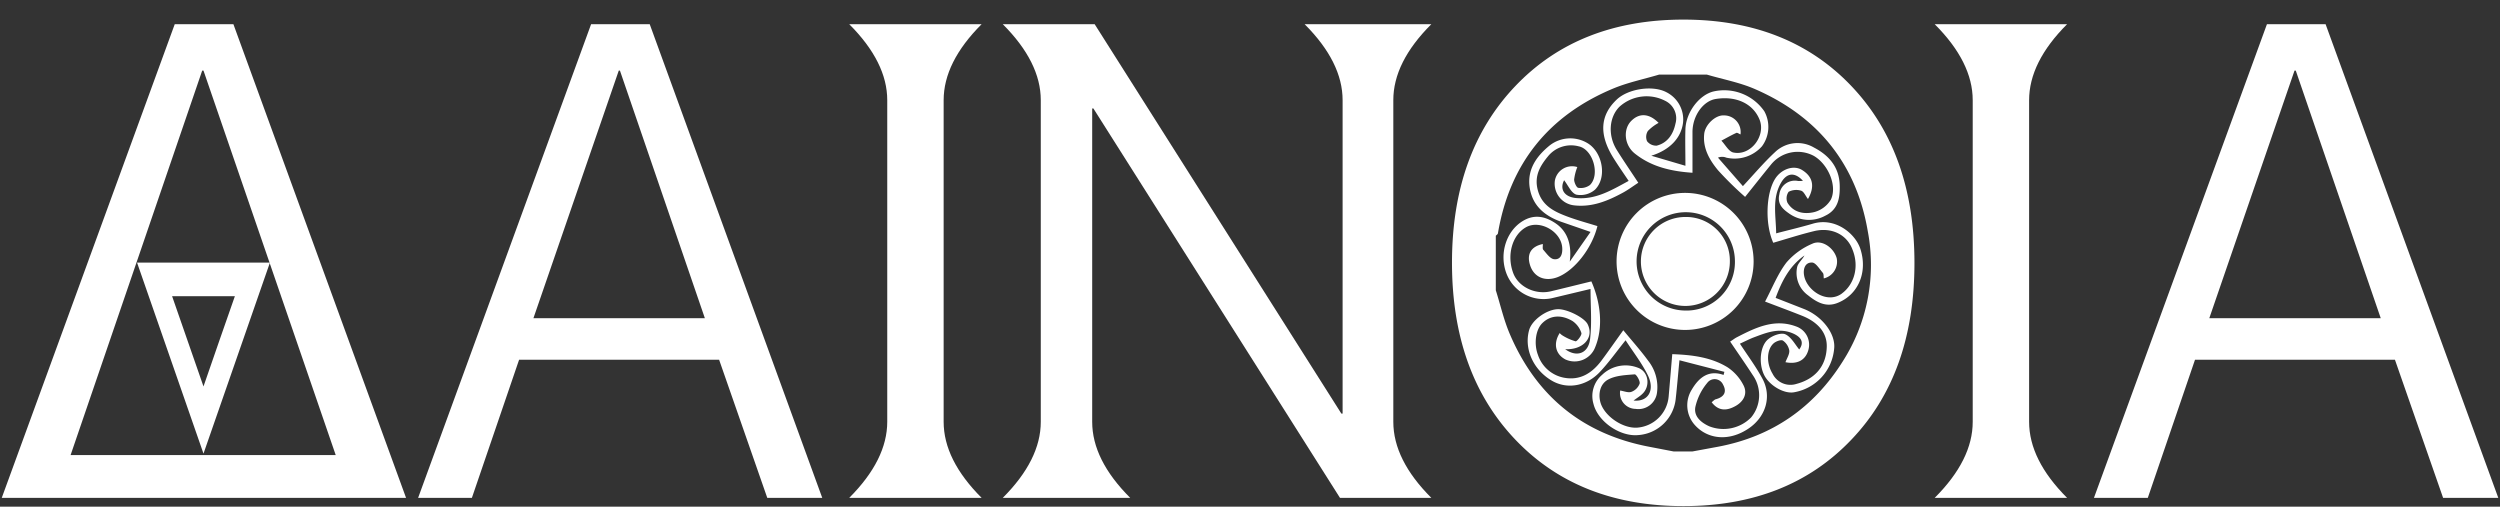 <svg id="레이어_1" data-name="레이어 1" xmlns="http://www.w3.org/2000/svg" viewBox="0 0 602 122"><rect x="0" y="0" width="602" height="122" fill="#333333" stroke="none"/><path d="M97.78,119.89H.42L42.08,5.82H56.2ZM49,17h-.31L17,109.58H80.84Z" style="fill:#fff"/><path d="M100.68,119.89,142.34,5.82h14.11L198,119.89H184.76l-11.6-33.27H125l-11.37,33.27Zm27.77-43.27h41.28L149.28,17H149Z" style="fill:#fff"/><path d="M204.49,119.89q9.15-9.17,9.16-18.32V24.13q0-9.15-9.16-18.31h31.89q-9.15,9.15-9.15,18.31v77.44q0,9.17,9.15,18.32Z" style="fill:#fff"/><path d="M241.46,119.89q9.16-9.17,9.16-18.32V24.13q0-9.15-9.16-18.31h22.13L323,99.59h.3V24.13q0-9.15-9.15-18.31h30.52q-9.17,9.15-9.16,18.31v77.44q0,9.17,9.16,18.32h-22L263.29,26.12H263v75.45q0,9.17,9.16,18.32Z" style="fill:#fff"/><path d="M465.87,119.89q9.17-9.17,9.16-18.32V24.13q0-9.15-9.16-18.31h31.89q-9.15,9.15-9.15,18.31v77.44q0,9.17,9.15,18.32Z" style="fill:#fff"/><path d="M504.22,119.89,545.88,5.82H560l41.59,114.07H588.3L576.7,86.62H528.56l-11.37,33.27ZM532,76.62h41.28L552.82,17h-.3Z" style="fill:#fff"/><path d="M436.53,53.86c-2.73.81-5.52,1.46-8.83,2.33-.05-4.28-1.05-8.39,1.21-12.25,1.4-2.38,3.31-2.51,5.24-.4a8,8,0,0,1-1.14.05,3.75,3.75,0,0,0-4.54,3.2c-.51,2.17.58,3.39,2.26,4.56a8.2,8.2,0,0,0,8.8.59c3.13-1.49,3.57-4.34,3.47-7.42-.15-4.35-2.64-7.14-6.21-9a7.81,7.81,0,0,0-9.38,1.13c-2.65,2.46-5,5.25-7.72,8.17l-6-6.86a2.68,2.68,0,0,1,2,0,8.8,8.8,0,0,0,8.59-2.73,7.83,7.83,0,0,0,.56-8.45A11.75,11.75,0,0,0,412.71,22c-3.5.79-6.72,5-6.86,9.1-.09,2.8,0,5.6,0,8.82l-8.22-2.42c4.31-1.34,7.15-4.14,7.64-7.9a7.35,7.35,0,0,0-4.07-7.43c-3.24-1.67-9.13-.83-11.92,1.83-3.88,3.7-4.37,8.24-.79,14,1.16,1.86,2.41,3.65,3.69,5.56-4.17,2.27-7.95,4.55-12.65,4.13-2.9-.26-4-2.18-2.89-4.29.93,1.18,1.71,3.09,2.95,3.47a5.34,5.34,0,0,0,4.49-1.2c3-3,1.77-9.12-1.86-11.23a8.05,8.05,0,0,0-9,.54c-3.22,2.6-5.52,5.83-4.87,10.19s3.6,6.81,7.57,8.23L383,55.85,378,63c.51-4-.47-7.26-3.48-9.27-2.45-1.63-5.08-2.22-7.9-.47-3.94,2.44-5.68,7.91-3.84,12.67a9.57,9.57,0,0,0,10.89,5.88L383,69.58c0,4.13.35,8.13-.1,12-.4,3.57-3.24,4.54-6,2.51,4.33.19,7-2.76,5.41-6-.79-1.64-5.18-3.81-7.37-3.63-2.73.21-6,2.65-6.7,4.94-1.32,4.55.94,9.64,5.46,12.28,3.61,2.1,8.25,1.39,11.53-2.09,2.1-2.22,3.88-4.74,6.21-7.65,1.95,3,4,5.61,5.4,8.51,1.71,3.56,0,6.38-3.48,6,.8-.6,1.5-1,2.1-1.58,2-1.83,1.55-5.36-1-6.3a8.15,8.15,0,0,0-8.67,1.69,6.71,6.71,0,0,0-2.08,7c1.05,4.25,6.37,7.92,10.75,7.51a9.76,9.76,0,0,0,9.06-8.8c.32-2.89.56-5.79.89-9.22l10.82,2.79c-.06.25-.13.5-.19.75-3.3-1.17-5.71.24-7.63,3.48a7.11,7.11,0,0,0,.7,8.57c3.14,3.51,8.34,4,13,.81,4.08-2.78,5.58-7.65,3.31-11.91-1.57-2.94-3.59-5.63-5.45-8.48,1.08-.5,2.07-1,3.11-1.43,3.07-1.14,6.13-2.48,9.5-1.11,2.43,1,2.81,2.41,1.67,3.93-1-1.2-1.92-3-3.34-3.65-1-.46-3,.28-4,1.08-2.09,1.54-2.48,5.85-1.14,8.65,1.2,2.5,4.61,4.56,7.06,4.26A11.68,11.68,0,0,0,441.66,84c.43-3.58-2.86-7.89-7.32-9.62l-6.77-2.65c1.5-4.08,3.39-7.73,6.94-10.21-.51,1-1.56,1.82-1.76,2.81a6.66,6.66,0,0,0,2.61,6.77c2.07,1.66,4.34,3,7.21,1.81,4.94-2,7.2-7.39,5.42-12.93C446.8,56.25,441.92,52.25,436.53,53.86Zm7,16.82c-3.5,2.57-8.42-.64-9.1-4.32-.28-1.55.19-3.19,1.9-3.14.9,0,1.8,1.56,2.61,2.49.24.29.16.87.23,1.33a4.14,4.14,0,0,0,3.11-4.86c-.7-2.53-3.56-4.55-5.83-3.51a16.89,16.89,0,0,0-6.27,4.54c-2.11,2.75-3.41,6.12-5.15,9.41,3.27,1.25,6.15,2.31,9,3.45,3.4,1.37,6,3.84,5.85,7.54-.15,4.79-3.06,7.71-7.28,8.83A4.79,4.79,0,0,1,426.84,90c-1.54-2.52-1.45-5.83.27-7.34.55-.48,1.78-.93,2.22-.64a3.68,3.68,0,0,1,1.53,2.39c.08.9-.58,1.87-.92,2.81,2.8.56,4.76-.44,5.48-2.82a4.65,4.65,0,0,0-2.86-5.77c-5.29-2-9.87.29-14.4,2.62-.49.26-.93.63-1.54,1,1.82,2.7,3.69,5.37,5.46,8.1a8.38,8.38,0,0,1-.42,10.18,9.37,9.37,0,0,1-10.08,2.12c-2-.91-3.78-2.42-3.33-4.69a13.65,13.65,0,0,1,2.85-5.75,2.21,2.21,0,0,1,3.8.39c1,1.79.26,3-1.73,3.54-.33.08-.6.41-1,.72,1.73,2.3,3.82,2,5.78.89s2.92-3,1.87-5A11.31,11.31,0,0,0,416,88.45c-4-2.45-8.6-3-13.32-3.17-.3,3.51-.57,6.87-.87,10.23a8.22,8.22,0,0,1-7.5,7.46c-3.51.29-8-2.77-8.93-6.09-.59-2.22,0-4.49,1.87-5.49s4.23-1.07,6.4-1.25c.37,0,1.33,1.57,1.18,2.22a3.34,3.34,0,0,1-2,2c-.76.27-1.78-.18-2.69-.32a3.81,3.81,0,0,0,3.71,4.42A4.51,4.51,0,0,0,399,94.59a10.17,10.17,0,0,0-2.11-7.71c-1.78-2.44-3.81-4.7-6-7.36-2.07,2.89-3.62,5.11-5.24,7.29-2.24,3-5.12,4.87-9,4.15a8.22,8.22,0,0,1-6.31-5.5c-1-2.61-.59-6.06,1.07-7.67,1.88-1.83,4.48-2.13,7.27-.47a5.51,5.51,0,0,1,2.12,2.87c.16.48-1,2-1.39,2a12.24,12.24,0,0,1-3.27-1.48,3.32,3.32,0,0,1-.57-.51c-1.61,2.57-1,5.11,1.39,6.36a5.31,5.31,0,0,0,7.18-3c1.95-4.76,1.31-10.7-.94-15.8-3.26.8-6.51,1.61-9.78,2.39-3.79.89-7.83-1.11-9.05-4.43-1.59-4.31-.24-9.12,3.09-11s8.51,1,8.73,5c.08,1.56-.41,2.88-2,2.69-.94-.12-1.8-1.4-2.57-2.26-.24-.27-.08-.9-.11-1.39-2.82.59-3.89,2.39-3.1,5,.9,3,3.65,4.16,6.74,2.94,4-1.6,8.19-6.87,9.51-12.26-2.35-.73-4.76-1.38-7.09-2.24-3.3-1.23-6.39-2.66-7.33-6.67-.76-3.24.62-5.58,2.51-7.88a7.15,7.15,0,0,1,7.41-2.41c3.43.7,5.2,6.88,2.69,9.32a3.73,3.73,0,0,1-2.8.67c-.43-.06-1-1.3-1-2a12.21,12.21,0,0,1,.77-3,4.2,4.2,0,0,0-5.41,3.28,5.25,5.25,0,0,0,4.64,5.94c4.33.5,8.12-1.08,11.78-3.07,1.23-.67,2.36-1.52,3.67-2.37-1.79-2.73-3.59-5.34-5.24-8-2.13-3.5-1.78-7.83.72-10.32a9.74,9.74,0,0,1,11-1.41,4.67,4.67,0,0,1,2.47,5.5c-.52,2.47-1.86,4.62-4.51,5.29a2.75,2.75,0,0,1-2.33-1.07,2.67,2.67,0,0,1,.2-2.46,10.61,10.61,0,0,1,2.58-1.95c-2.23-2.28-4.63-2.47-6.61-.45s-1.67,5.79.87,7.82c3.93,3.15,8.6,4.28,13.9,4.64,0-3.47,0-6.68,0-9.89.05-3.88,2.58-7.4,5.62-7.88,4.93-.79,9,1.14,10.54,5s-2.13,8.78-6.32,7.89c-1.11-.23-1.93-1.86-2.88-2.85,1.19-.63,2.37-1.31,3.6-1.87.23-.11.66.23,1,.37a4,4,0,0,0-4-4.58c-2-.12-4.51,2.19-4.74,4.47-.36,3.46,1.29,6.27,3.32,8.73a82.76,82.76,0,0,0,6.53,6.42c2.23-2.79,4.21-5.29,6.23-7.77a8.25,8.25,0,0,1,10.34-2.09c3.43,2,5.68,7.23,4.08,10.52a6.65,6.65,0,0,1-4,3c-2.39.58-5,.15-6.45-2.26a2.71,2.71,0,0,1,.29-2.63,4,4,0,0,1,3-.26c.66.2,1.06,1.26,1.65,2,1.76-3.06,1.14-5.43-1.45-7-2-1.23-5-.23-6.5,2.2-2.19,3.55-2.41,10.89-.41,15.34,3.25-.94,6.51-2,9.81-2.8,4.09-1,7.86.72,9.25,4.39C447.79,64.28,446.45,68.53,443.51,70.68Z" style="fill:#fff"/><path d="M445.81,20.72q-15.22-16-40.44-16t-40.47,16q-15.27,16-15.26,42.57t15.26,42.58q15.25,16,40.47,16t40.44-16Q461,90,461,63.33T445.81,20.72Zm-2.1,66.34c-7,11.13-17,18.06-30,20.51l-6.17,1.14H403l-5.87-1.13c-16.07-3.07-27.24-12.24-33.6-27.22-1.43-3.35-2.24-7-3.34-10.46V56.77c.18-.19.48-.36.51-.58,2.84-16.77,12.2-28.39,27.83-34.9,3.53-1.46,7.36-2.24,11-3.33H411c3.87,1.14,7.91,1.89,11.59,3.49C437.65,28,447,39.39,449.77,55.73A43.18,43.18,0,0,1,443.71,87.06Z" style="fill:#fff"/><path d="M405.83,52.25a10.71,10.71,0,1,0,10.72,10.67A10.53,10.53,0,0,0,405.83,52.25Z" style="fill:#fff"/><path d="M405.77,46.45A16.5,16.5,0,1,0,422.27,63,16.5,16.5,0,0,0,405.77,46.45Zm0,28.33a11.84,11.84,0,1,1,12-11.91A11.68,11.68,0,0,1,405.72,74.78Z" style="fill:#fff"/><path d="M65,63.23H33c5.35,15.36,10.64,30.57,16,46Zm-8.44,8.09C54,78.6,51.53,85.74,49,93.06c-2.54-7.32-5-14.45-7.56-21.74Z" style="fill:#fff"/></svg>